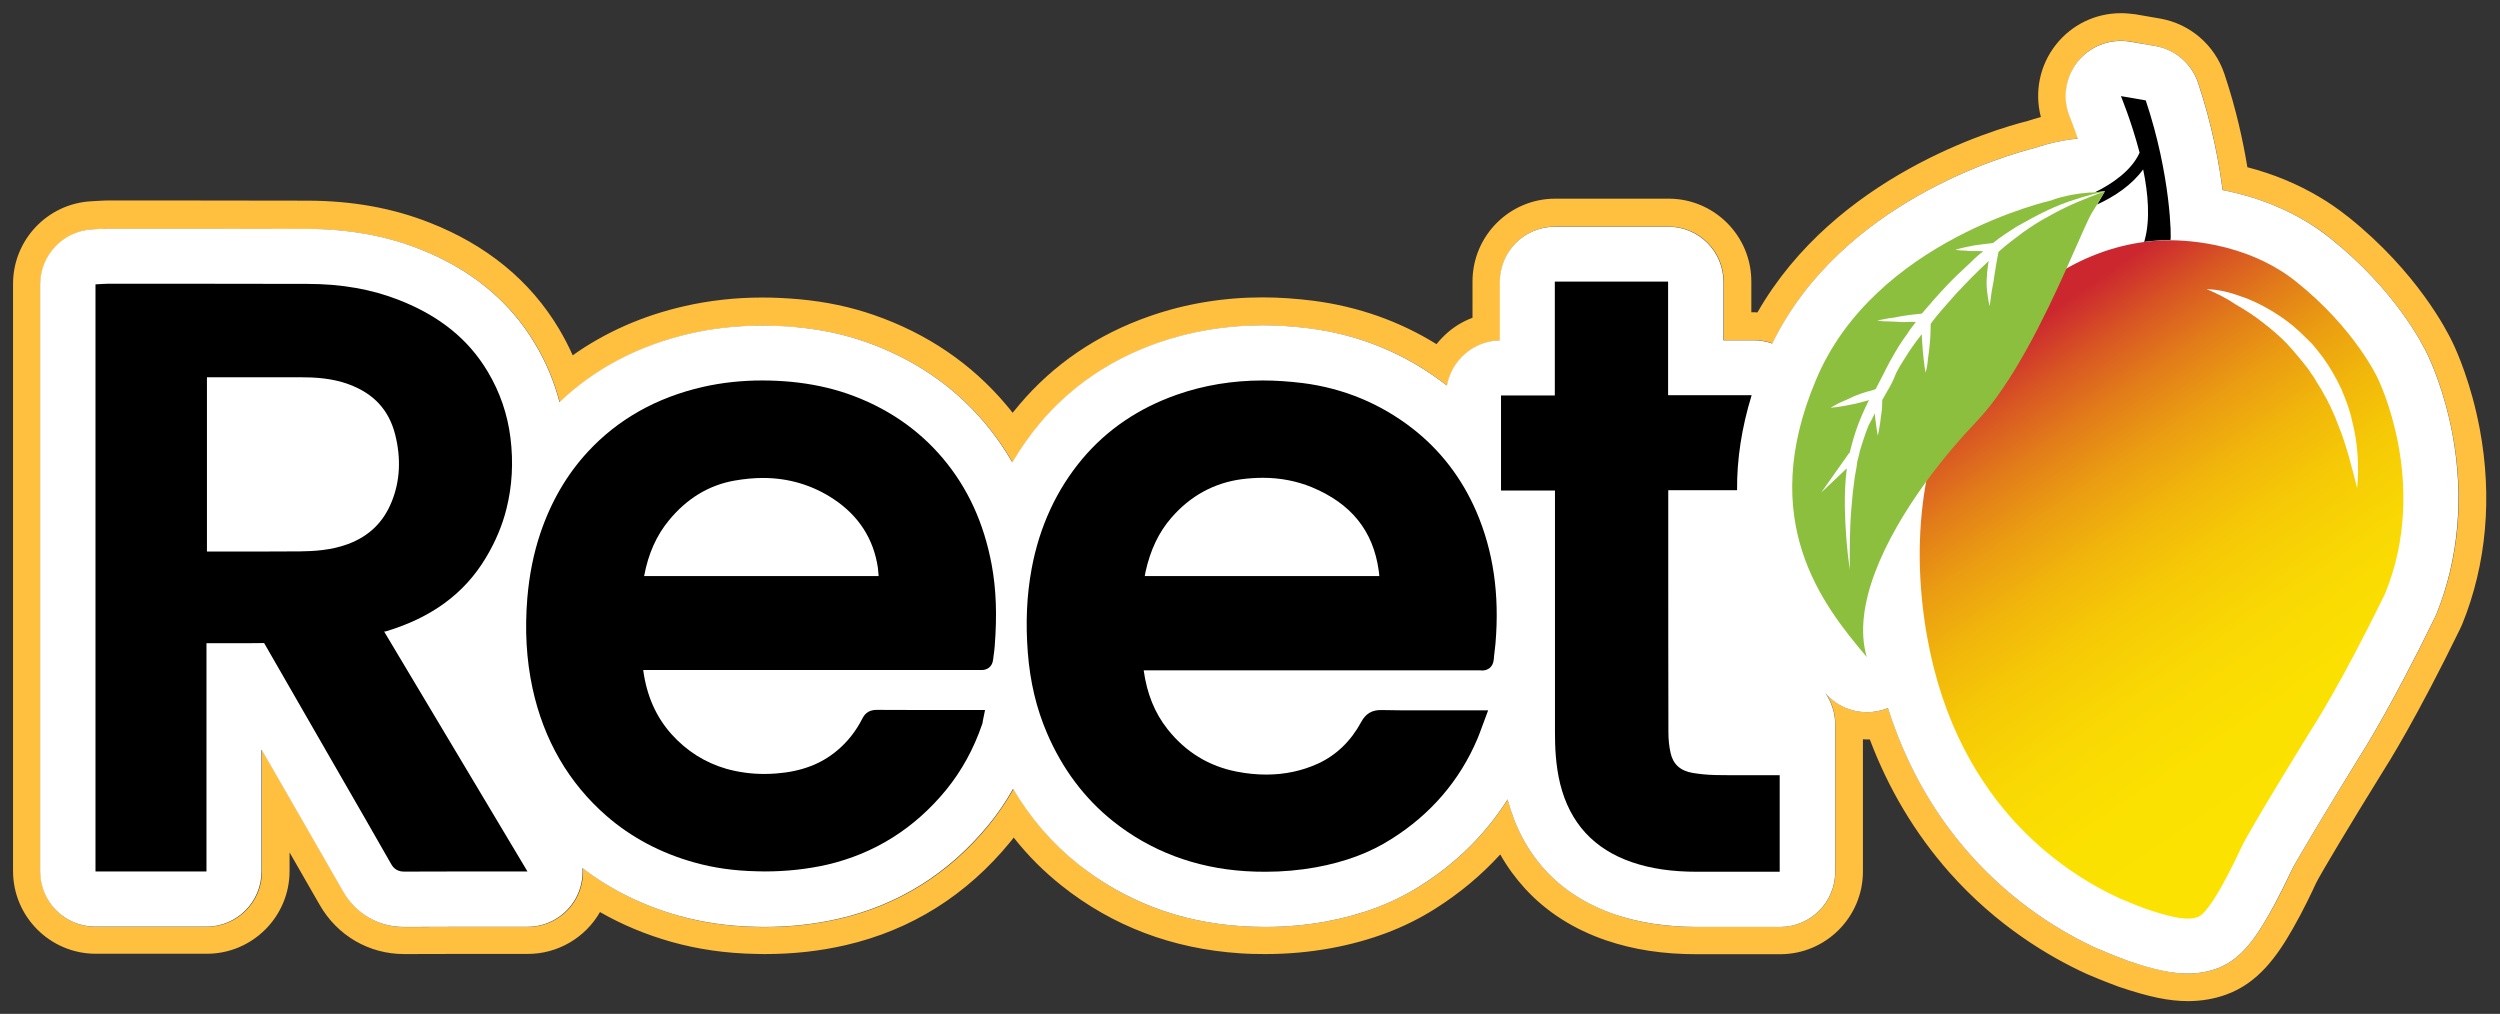 <?xml version="1.0" encoding="utf-8"?>
<!-- Generator: Adobe Illustrator 25.2.1, SVG Export Plug-In . SVG Version: 6.00 Build 0)  -->
<svg version="1.1" id="Capa_1" xmlns="http://www.w3.org/2000/svg" xmlns:xlink="http://www.w3.org/1999/xlink" x="0px" y="0px"
	 viewBox="0 0 1630.9 661.4" style="enable-background:new 0 0 1630.9 661.4;" xml:space="preserve">
<rect x="0" y="0" width="1630.9" height="661.4" fill="#333333" stroke="none"/>
<style type="text/css">
	.st0{fill:#FFBF3F;}
	.st1{fill:#FFFFFF;}
	.st2{fill:url(#SVGID_1_);}
	.st3{fill:#8DBF3F;}
</style>
<g>
	<path class="st0" d="M1383.6,26.6c2,0,4.1,0.2,6.2,0.5L1406,30c13,2.3,23.8,11.5,28,24c9.5,28.2,13.9,53.6,16,70
		c16.5,3.2,35.6,9.2,54.2,20.3c5.2,3,10.2,6.4,16.2,11.2c0.1,0.1,0.1,0.1,0.2,0.2c42.2,33.8,60.1,69.3,63.1,75.6
		c2,4.1,11,23.7,16.3,52c7.7,40.9,4.1,81.4-10.4,117.1c-0.3,0.8-0.6,1.5-1,2.2c-28.3,58.2-47.2,87.9-49.9,92.1
		c-18.7,30.2-40.7,66.8-43.9,73.5c-2.3,5-8.1,17.3-14.7,28.7c-9.9,17.2-19.4,29.8-34,35c-5.8,2.1-12.1,3.2-18.7,3.2
		c-10.3,0-21.4-2.4-38.6-8.1c-0.4-0.1-0.7-0.3-1.1-0.4c-2.9-1.1-9.6-3.6-18.7-7.5c-0.3-0.1-0.5-0.2-0.8-0.3
		c-21.9-10-54.2-28.8-83.2-61.7c-24-27.1-41.8-59-53.3-95.2c-4.4,1.8-9,2.7-13.6,2.7c-10.2,0-20.2-4.3-27.2-12.4
		c4.1,5.8,6.4,12.9,6.4,20.5v96c0,19.9-16.1,36-36,36l-36,0c-6,0-12,0-18,0c-20.5,0-37.7-2.6-53.9-8.2
		c-18.1-6.2-33.4-15.9-45.3-28.9c-11.6-12.6-19.8-28.1-24.5-46.1c-14.2,22.5-33.2,41.4-56.8,56.3c-18,11.3-38.2,19-61.9,23.4
		c-12.7,2.3-25.9,3.5-39.3,3.5c-5.1,0-10.3-0.2-15.5-0.5c-40.2-2.6-76-16.1-106.3-40.2c-17.1-13.6-31.3-30.1-42.6-49.3
		c-4.7,8.3-10.1,16.2-16,23.5c-25.8,31.6-58.7,52.2-97.6,61.2c-15.6,3.6-31.6,5.4-48.9,5.4c-1.8,0-3.7,0-5.5-0.1
		c-18-0.4-34.4-2.7-50.1-7.2c-23.4-6.6-44.5-17-62.8-31.1c0.4,6.9-1.1,13.9-4.6,20.1c-6.4,11.3-18.4,18.2-31.3,18.2l-40.1,0
		c-12,0-26.1,0-40.4,0.1h-0.2c-16.5,0-31.2-8.6-39.5-23c-11.7-20.4-23.5-40.8-35.2-61.3c-6-10.4-12-20.9-18.1-31.4v79.5
		c0,19.9-16.1,36-36,36H62.4c-19.9,0-36-16.1-36-36v-383c0-19.1,15-34.9,34.1-35.9l5.2-0.3l0.5,0c1.1-0.1,2.4-0.1,3.9-0.1l58.7,0h0
		c21.4,0,46.6,0,71.8,0.1c27,0.1,50.9,4.4,73.2,13.1c33.4,13.1,58.8,33.9,75.4,61.8c7.2,12,12.5,24.8,16,38.1
		c23.2-22,51.9-37.1,85.4-44.8c14.9-3.4,30.7-5.1,46.7-5.1c7.3,0,14.7,0.4,22.3,1c16.1,1.5,30.8,4.6,44.9,9.5
		c31.3,10.9,57.6,28.7,78.1,53c6.8,8.1,12.8,16.6,18,25.7c5.3-9,11.2-17.5,18-25.6c20.2-24,46.2-41.7,77.2-52.5
		c21.5-7.5,44.3-11.3,68-11.3c10,0,20.3,0.7,30.7,2c33.1,4.3,63,16.6,88.9,36.8c0.2,0.2,0.4,0.3,0.7,0.5c3-16.5,17.2-29,34.5-29.5
		v-38.3c0-19.9,16.1-36,36-36h73.9c19.9,0,36,16.1,36,36v38.1h19.6c4.2,0,8.3,0.7,12.2,2.1c45-92.3,152.6-122.9,171.8-127.7
		c2-0.7,4.6-1.5,7.8-2.4c0,0,0.1,0,0.1,0c6.2-1.6,12.8-2.8,19.6-3.6c-2.8-8.3-5.1-13.8-5.1-13.9c-5-12.1-3.1-26,5.1-36.3
		C1362.3,31.5,1372.7,26.6,1383.6,26.6 M1383.6,8.6c-16.5,0-31.9,7.4-42.2,20.3c-10.8,13.5-14.3,31.1-10,47.5c0,0-0.1,0-0.1,0
		l-0.1,0c-2.9,0.8-5.7,1.6-8.4,2.5c-23,5.8-125.7,36.4-176.3,124.9c-0.8,0-1.6-0.1-2.4-0.1h-1.6v-20.1c0-29.8-24.2-54-54-54h-73.9
		c-29.8,0-54,24.2-54,54v23.7c-5.9,2.2-11.5,5.5-16.3,9.7c-2.6,2.3-5,4.8-7.2,7.5c-24.2-15-51.1-24.5-80.3-28.3
		c-11.2-1.4-22.3-2.2-33-2.2c-25.6,0-50.5,4.1-73.9,12.3c-34.1,11.9-62.8,31.4-85.1,57.9c-1.4,1.7-2.8,3.4-4.2,5.1
		c-1.4-1.8-2.8-3.6-4.3-5.3c-22.6-26.8-51.5-46.4-85.9-58.4c-15.5-5.4-31.6-8.8-49.2-10.4c-8.1-0.7-16.1-1.1-23.9-1.1
		c-17.4,0-34.5,1.9-50.7,5.6c-27.3,6.2-51.7,17-73,32.1c-2.6-5.9-5.6-11.6-8.9-17.2c-18.7-31.4-47.1-54.7-84.3-69.3
		c-24.3-9.6-50.4-14.3-79.7-14.4c-25.3-0.1-50.5-0.1-71.9-0.1l-58.7,0c-2,0-3.7,0.1-5,0.2v0l-0.4,0l-5.1,0.3
		c-28.6,1.5-51.1,25.2-51.1,53.9v383c0,29.8,24.2,54,54,54h72.4c29.8,0,54-24.2,54-54v-12.1c6.6,11.4,13.1,22.9,19.7,34.3
		c11.5,20,32.1,32,55.1,32h0.2c0,0,0,0,0.1,0c14.2,0,28.3-0.1,40.3-0.1l40.1,0c19.4,0,37.4-10.5,47-27.3c0,0,0,0,0,0
		c14.5,8.3,30.1,14.8,46.8,19.5c17.2,4.8,35,7.4,54.6,7.8c2,0,4,0.1,5.9,0.1c18.7,0,36-1.9,52.9-5.8c42.9-9.9,79-32.6,107.5-67.4
		c0.8-0.9,1.5-1.9,2.2-2.8c9.2,11.7,19.7,22.2,31.3,31.4c33.2,26.4,72.4,41.2,116.3,44.1c5.6,0.4,11.2,0.5,16.6,0.5
		c14.5,0,28.8-1.3,42.6-3.8c25.9-4.8,48.3-13.2,68.2-25.8c16-10.1,30.2-22,42.4-35.4c4.5,8,9.9,15.4,16.1,22.2
		c14,15.3,31.8,26.6,52.8,33.8c18.2,6.2,37.2,9.1,59.7,9.1c6,0,12,0,18,0l36,0c29.8,0,54-24.2,54-54v-86.2c0.9,0,1.8,0.1,2.8,0.1
		c0.6,0,1.1,0,1.7,0c12.2,32.4,29.6,61.4,51.7,86.5c31.2,35.3,65.7,55.4,89.2,66.2c0.4,0.2,0.7,0.3,1.1,0.5c9.4,4,16.5,6.7,19.5,7.8
		c0.6,0.2,1.1,0.4,1.7,0.6c19.1,6.4,32,9.1,44.3,9.1c8.7,0,17-1.4,24.8-4.2l0,0c21-7.5,33.4-25.1,43.6-43c6.9-12,12.9-24.8,15.3-30
		c2.8-5.7,22.7-39,42.9-71.6c3.8-5.9,22.7-36,50.9-93.9c0.5-1.1,1-2.2,1.5-3.3c15.8-38.9,19.7-82.9,11.4-127.2
		c-5.6-29.8-14.9-50.6-17.7-56.4c-3.6-7.6-23.1-46-68.1-82l-0.3-0.2c-6.7-5.3-12.3-9.1-18.2-12.6c-14.4-8.6-30.3-15.2-47.3-19.6
		c-2.7-16.4-7.2-37.7-15-60.9c-6.3-18.8-22.4-32.7-42-36.1l-16.2-2.8C1389.8,8.9,1386.7,8.6,1383.6,8.6L1383.6,8.6z"/>
</g>
<path class="st1" d="M1599.9,283.3c-5.3-28.3-14.3-47.9-16.3-52c-3-6.4-20.9-41.9-63.1-75.6c-0.1-0.1-0.1-0.1-0.2-0.2
	c-6-4.7-11-8.2-16.2-11.2c-18.6-11.1-37.7-17.1-54.2-20.3c-2.1-16.4-6.5-41.7-16-70c-4.2-12.5-14.9-21.8-28-24l-16.2-2.8
	c-2.1-0.4-4.1-0.5-6.2-0.5c-10.8,0-21.2,4.9-28.1,13.5c-8.2,10.3-10.2,24.2-5.1,36.3h0c0,0.1,2.3,5.6,5.1,13.9
	c-6.8,0.7-13.4,1.9-19.6,3.6c0,0-0.1,0-0.1,0c-3.2,0.9-5.9,1.7-7.8,2.4c-19.2,4.8-126.8,35.4-171.8,127.7c-3.9-1.4-8-2.1-12.2-2.1
	h-19.6v-38.1c0-19.9-16.1-36-36-36h-73.9c-19.9,0-36,16.1-36,36V222c-17.2,0.4-31.5,13-34.5,29.5c-0.2-0.2-0.4-0.4-0.7-0.5
	c-25.9-20.1-55.8-32.5-88.9-36.8c-10.4-1.3-20.7-2-30.7-2c-23.6,0-46.5,3.8-68,11.3c-31,10.8-57,28.5-77.2,52.5
	c-6.7,8-12.7,16.6-18,25.6c-5.2-9-11.2-17.6-18-25.7c-20.5-24.3-46.8-42.1-78.1-53c-14.1-4.9-28.8-8-44.9-9.5c-7.5-0.7-15-1-22.3-1
	c-16.1,0-31.8,1.7-46.7,5.1c-33.5,7.7-62.2,22.7-85.4,44.8c-3.5-13.4-8.8-26.1-16-38.1c-16.6-27.9-42-48.7-75.4-61.8
	c-22.2-8.7-46.2-13-73.2-13.1c-25.2-0.1-50.5-0.1-71.8-0.1h0l-58.7,0c-1.5,0-2.8,0.1-3.9,0.1l-0.5,0l-5.2,0.3
	c-19.1,1-34.1,16.8-34.1,35.9v383c0,19.9,16.1,36,36,36h72.4c19.9,0,36-16.1,36-36V489c6.1,10.6,12.1,21.1,18.1,31.4
	c11.7,20.4,23.5,40.8,35.2,61.3c8.3,14.4,23,23,39.5,23h0.2c14.3,0,28.4-0.1,40.4-0.1l40.1,0c13,0,24.9-7,31.3-18.2
	c3.5-6.2,5-13.2,4.6-20.1c18.3,14.1,39.4,24.5,62.8,31.1c15.7,4.4,32.1,6.8,50.1,7.2c1.9,0,3.7,0.1,5.5,0.1
	c17.3,0,33.3-1.8,48.9-5.4c38.9-9,71.7-29.6,97.6-61.2c6-7.3,11.3-15.1,16-23.5c11.3,19.2,25.6,35.8,42.6,49.3
	C734,588,769.8,601.6,810,604.2c5.2,0.3,10.4,0.5,15.5,0.5c13.4,0,26.6-1.2,39.3-3.5c23.7-4.4,43.9-12,61.9-23.4
	c23.6-14.9,42.6-33.8,56.8-56.3c4.7,17.9,12.9,33.4,24.5,46.1c11.9,13,27.2,22.7,45.3,28.9c16.3,5.5,33.4,8.1,53.9,8.2
	c6,0,12,0,18,0l36,0c19.9,0,36-16.1,36-36v-96c0-7.6-2.4-14.7-6.4-20.5c7,8.1,17,12.4,27.2,12.4c4.6,0,9.2-0.9,13.6-2.7
	c11.5,36.2,29.3,68.1,53.3,95.2c29.1,32.9,61.3,51.7,83.2,61.7c0.2,0.1,0.5,0.2,0.8,0.3c9.1,3.9,15.8,6.4,18.7,7.5
	c0.4,0.1,0.7,0.3,1.1,0.4c17.1,5.8,28.3,8.1,38.6,8.1c6.6,0,12.9-1.1,18.7-3.2c14.6-5.2,24.2-17.8,34-35
	c6.6-11.5,12.4-23.8,14.7-28.7c3.3-6.8,25.3-43.3,43.9-73.5c2.8-4.3,21.6-34,49.9-92.1c0.4-0.7,0.7-1.5,1-2.2
	C1603.9,364.7,1607.5,324.2,1599.9,283.3z"/>
<path d="M252,411.8c29.7-9,50.9-24.6,64.8-47.7c6.3-10.4,10.9-21.3,13.6-32.2c3.7-14.7,4.6-30.2,2.6-46.3
	c-1.9-15.4-6.9-29.9-14.8-43.1c-12.6-21.2-31.5-36.4-57.7-46.7c-18-7.1-37.7-10.6-60.1-10.6c-25.1-0.1-50.3-0.1-71.7-0.1l-58.7,0
	c-0.5,0-1,0-1.6,0.1l-0.7,0l-5.4,0.3v383h72.4V419.6l17.5,0c8.1,0,14.3,0,20.1-0.1c15.9,27.6,31.8,55.3,47.7,82.9
	c11.8,20.4,23.5,40.8,35.2,61.3c0.7,1.2,2.8,4.9,8.3,4.9h0c13.5,0,27-0.1,40.5-0.1l40.1,0l-93.5-156.5
	C251.2,412,251.6,411.9,252,411.8z M195.8,246.1c9.6,0,20.9,0.6,31.7,4.6c16.3,6,26.2,16.7,30.3,32.8c3.9,15.5,3.2,30.2-2.2,43.6
	c-5.4,13.5-14.7,22.6-28.5,27.8c-11,4.1-22.5,4.7-31.4,4.8c-8.6,0-17.2,0.1-25.8,0.1c-6.9,0-13.8,0-20.7,0c-4.7,0-9.5,0-14.2,0
	V246.1c5.3,0,28.3,0,34.5,0C178.2,246.1,187,246.1,195.8,246.1z"/>
<path d="M921.3,279.4c-20.8-16.1-44.8-26.1-71.4-29.5c-8.9-1.1-17.7-1.7-26.1-1.7c-19.6,0-38.5,3.1-56.1,9.3
	c-24.8,8.7-45.5,22.7-61.5,41.7c-16.9,20.1-28.1,44.3-33.2,71.8c-3.2,17.3-4,35.2-2.5,54.7c1.5,19.2,5.6,36.4,12.5,52.5
	c10,23.4,24.6,42.8,43.2,57.6c24.4,19.4,53.5,30.4,86.2,32.5c4.4,0.3,8.8,0.4,13.2,0.4c11.2,0,22.2-1,32.8-2.9
	c19.1-3.5,35.2-9.5,49.2-18.4c25.8-16.2,44.7-38.3,56.2-65.4c1-2.4,1.9-4.8,2.8-7.3c0.4-1.2,0.8-2.3,1.3-3.5l2.9-7.8h-11.9
	c-5.1,0-10.2,0-15.2,0c-5.1,0-10.2,0-15.3,0c-10.9,0-19.4,0-27.3-0.2l-0.3,0c-5.9,0-9.9,2.4-12.8,7.8c-6.8,12.5-16.2,21.6-28.1,27.1
	c-10.5,4.8-21.8,7.2-33.8,7.2c-6.1,0-12.6-0.6-19.2-1.9c-18.2-3.5-33.5-12.8-45.3-27.8c-8.3-10.5-13.4-23.1-15.5-38.3l218.2,0
	c0.3,0,0.6,0,0.9,0c0.2,0,0.3,0,0.5,0h0.1c0.4,0.1,0.8,0.1,1.2,0.1c3.2,0,7.1-1.9,7.5-7.4c0.1-1.6,0.3-3.1,0.5-4.8
	c0.2-1.7,0.4-3.5,0.6-5.4c2.7-32.1-1.4-60.3-12.5-86.1C953.6,311.8,939.5,293.5,921.3,279.4z M899.4,372.1c0.2,1.2,0.3,2.4,0.4,3.7
	h-153c0.2-0.9,0.3-1.9,0.5-2.8c3.2-14.4,8.7-25.9,16.9-35.3c12.4-14.3,27.9-22.7,45.9-25.1c4.7-0.6,9.4-0.9,13.8-0.9
	c11.3,0,22,2.1,31.8,6.1C881.5,328.5,895.8,346.3,899.4,372.1z"/>
<path d="M615.1,299c-16.3-19.3-37.3-33.5-62.4-42.2c-11.4-3.9-23.3-6.4-36.4-7.7c-6.4-0.6-12.8-0.9-19-0.9
	c-13.4,0-26.4,1.4-38.7,4.2c-30.3,6.9-55.6,21.2-75.1,42.3c-13.7,14.8-24.1,32.7-31,53.2c-4.4,13.1-7.2,27-8.5,42.3
	c-1.7,21-0.6,40.2,3.4,58.8c7.3,33.7,23.6,61.8,48.3,83.3c16.1,14,35.3,24.2,57.1,30.3c12.8,3.6,26.2,5.5,41.1,5.8
	c1.6,0,3.2,0.1,4.8,0.1c14.5,0,27.9-1.5,40.8-4.4c30.9-7.2,57.1-23.6,77.8-48.9c10-12.3,17.9-26.6,23.4-42.7
	c0.3-0.7,0.4-1.4,0.4-1.9c0-0.2,0.1-0.3,0.1-0.5l1.4-6.9l-36.9,0c-9.3,0-21.5,0-33.8-0.1c-4.4,0-7.4,1.8-9.3,5.6
	c-4.2,8.3-9.8,15.4-16.7,21.1c-10.4,8.7-23.4,13.6-39.7,14.8c-2.6,0.2-5.2,0.3-7.7,0.3c-8.6,0-17-1.2-24.8-3.4
	c-13.7-4-25.7-11.5-35.6-22.5c-10.1-11.3-16.2-25-18.5-41.9l218.2,0c0.3,0,0.6,0,0.9,0c0.2,0,0.4,0,0.6,0c0.1,0,0.2,0,0.3,0
	c0.3,0,0.6,0,0.9,0c3.1,0,6.9-1.8,7.4-7c0.1-1.1,0.3-2.1,0.4-3.2c0.2-1.7,0.5-3.4,0.6-5.2c1.6-20.4,1-37.4-2-53.5
	C641.8,341.1,631.4,318.4,615.1,299z M573.2,375.8h-153c2.7-14.5,8-26.5,16.3-36.5c11.7-14.2,26.1-22.9,42.8-25.8
	c6.3-1.1,12.5-1.7,18.4-1.7c16.9,0,32.5,4.7,46.3,13.9c16.3,10.9,25.9,25.9,28.7,44.7C572.9,372.1,573,373.9,573.2,375.8z"/>
<path d="M1142.7,505.7c-3.2,0-6.5,0-9.7,0c-5.4,0-9.8,0-13.9-0.1c-5.2-0.1-10.2-0.6-15-1.4c-8-1.4-12.7-5.7-14.3-13.1
	c-0.9-4-1.4-8.5-1.4-13.4c-0.1-42-0.1-84.7-0.1-125.9v-32h44.9c-0.2-20.1,3-40.8,9.5-62h-54.5v-74.1h-73.9V258h-35.1v62h35.2v40.4
	c0,39.1,0,78.2,0,117.4c0,9.2,0.4,21.4,3.4,33.6c6.3,25.4,22,42.6,46.9,51.1c12.4,4.2,25.9,6.2,42.4,6.2c6,0,11.9,0,17.9,0l36,0v-63
	h-8.7C1149.2,505.7,1146,505.7,1142.7,505.7z"/>
<g>
	<path d="M1415.9,156.4v0.2c-4.2,0-6.6,0.2-6.6,0.2c-3.5,0.2-7.1,0.5-10.6,1c0.2-0.4,0.4-0.7,0.4-1.1c3.7-13.4,2.3-30.4-1-46.2
		c-7.2,10-18.4,17.6-30,22.9l5.1-8.7l-6.8,0.9c12.1-6,24.2-14.5,29.4-26c-5.4-20.6-12.2-36.9-12.2-36.9s0,0,16.2,2.8
		C1416.3,114.7,1416.6,156.2,1415.9,156.4z"/>
	
		<linearGradient id="SVGID_1_" gradientUnits="userSpaceOnUse" x1="1527.601" y1="200.965" x2="1272.554" y2="560.317" gradientTransform="matrix(1 1.459256e-02 1.459256e-02 -1 18.42 739.457)">
		<stop  offset="2.122417e-02" style="stop-color:#FCE300"/>
		<stop  offset="0.258" style="stop-color:#FBE101"/>
		<stop  offset="0.396" style="stop-color:#F9D803"/>
		<stop  offset="0.508" style="stop-color:#F6CA06"/>
		<stop  offset="0.607" style="stop-color:#F1B60B"/>
		<stop  offset="0.698" style="stop-color:#EA9C12"/>
		<stop  offset="0.781" style="stop-color:#E27C1A"/>
		<stop  offset="0.86" style="stop-color:#D85623"/>
		<stop  offset="0.932" style="stop-color:#CD2C2E"/>
		<stop  offset="0.94" style="stop-color:#CC272F"/>
	</linearGradient>
	<path class="st2" d="M1556.1,386.9c-29.4,60.4-48,88.6-48,88.6s-40.6,65.6-46.1,77.6c-5.6,12.2-20.4,42.4-28.2,45.1
		c-6.2,2.3-15.3,1-33.6-5.2c-3.3-1.2-9.1-3.4-17.1-6.8c-36.3-16.6-111-63.6-127.7-181.9c-20.3-143.6,63.9-243,154-247.4
		c0,0,40.4-3.2,76.6,18.6c4.2,2.4,8.2,5.3,12.1,8.4c38.4,30.7,53.1,63,53.1,63S1585.2,315.2,1556.1,386.9z"/>
	<path class="st1" d="M1439.5,188.6c7.5,0.3,14.8,1.9,21.9,4.6c7,2.2,13.8,5.6,20.4,9.5c6.5,3.9,12.8,8.4,18.4,13.7
		c2.8,2.6,5.3,5.3,8.1,7.9l3.7,4.5c1.2,1.4,2.3,3.1,3.5,4.5c4.4,6.2,8.3,12.8,11.5,19.7c0.5,0.9,0.9,1.7,1.1,2.6l1.1,2.6
		c0.7,1.7,1.4,3.6,2,5.2c1.1,3.6,2.5,7.1,3.1,10.7c3.8,14.4,4.8,29.8,3.4,44.4c-3.6-14.4-7.1-28.4-12.4-41.4
		c-0.7-1.7-1.4-3.3-1.8-4.7l-2.1-4.7c-0.7-1.4-1.4-3.3-2.3-4.7l-1.1-2.4c-0.5-0.9-0.9-1.4-1.4-2.4l-2.5-4.5l-2.8-4.5
		c-0.9-1.4-1.6-2.9-2.8-4.5c-1.2-1.4-1.8-2.9-3-4.3c-4.2-5.5-8.6-10.7-13.4-16c-4.6-4.8-10.2-9.6-15.8-13.9
		c-5.4-4.3-11.4-8.2-17.7-11.8C1452.8,194.7,1446,191.3,1439.5,188.6z"/>
	<path class="st3" d="M1366.4,125.5l6.8-0.9l-5.1,8.7l-2.9,4.7c-2.4,3.3-8.4,17.8-16.9,36.7c-14.2,31.7-35.4,75.7-58.9,100.3
		c-10.8,11.3-22.4,24.9-33.2,39.7c-26.7,36.8-48.1,80.8-38.4,113.9c-29.4-34.6-71.8-89-33.2-180.6
		c38.1-91.6,153.7-117.3,153.7-117.3s2.3-1,6.5-2.1c4.2-1.1,10.4-2.4,18.3-3C1364.5,125.7,1365.2,125.5,1366.4,125.5z"/>
	<path class="st1" d="M1353.8,130.1c-6.4,2-12.8,4.5-19,7.5c-6.2,3-12.1,6.2-18.1,9.6c-2.9,1.6-5.7,3.7-8.6,5.5l-4.3,3l-3.6,2.8
		c-4,0.4-7.8,1.1-11.8,1.5c-2.1,0.4-4.3,0.9-6.4,1.3s-4.3,1.1-6.4,1.6c2.1,0.5,4.5,0.5,6.6,0.6c2.1,0.3,4.5,0.3,6.6,0.3
		c1.6,0,3.3,0,4.9,0.1c-0.5,0.5-1.2,1.2-1.7,1.4c-2.6,2.1-5,4.4-7.6,7c-4.8,4.4-10,9.3-14.6,14.2c-5.5,5.8-10.8,11.9-16.1,18.1
		c-1.7,0.2-3.8,0.4-5.7,0.6c-2.6,0.4-5.2,0.6-7.8,1.1s-5.2,1.1-7.8,1.3c-2.6,0.4-5.2,1.1-7.8,1.5c2.6,0.5,5.4,0.6,8,0.6
		c2.6,0,5.4,0.3,8,0.4s5.4-0.2,8-0.1c0.5,0,0.7,0,1.2,0c-1.7,2.6-4.1,5.1-5.5,7.7c-4.1,5.4-7.7,11.4-10.9,17.3c-1,1.4-1.5,3-2.4,4.4
		l-2.2,4.4c-1.5,3-3.1,5.8-4.6,8.9c-0.2,0.5-0.5,0.9-0.7,1.2c-1.9,0.7-4.3,1.4-6.2,1.8c-2.6,0.9-5,1.6-7.6,2.7
		c-3.3,1.6-5.7,2.7-8.1,3.7c-2.6,1.1-4.7,2.3-7.4,3.9c2.8-0.2,5.4-0.6,8.3-1.1c2.6-0.4,5.4-1.1,7.8-1.5c2.6-0.7,5.2-1.3,7.8-2
		c0.5-0.2,0.7-0.2,1.2-0.5c-1.7,3.3-3.4,7-4.9,10.5c-2.7,6.3-4.9,12.9-6.6,19.5c-0.5,1.6-0.8,3.3-1.2,4.7l-0.2-0.2l-18.3,25.9
		l16.7-15.8c-1.1,8.5-1.4,16.9-1.3,25.7c0.3,13.7,1.3,27.1,3.2,40.4c0-13.7-0.1-26.9,1.1-40.3l0.9-10.1c0.5-3.3,0.8-6.6,1.3-10.1
		c0.5-3.3,1.3-6.6,1.6-9.9l1.2-4.7l0.5-2.3l0.7-2.3l1.5-4.7l1.5-4.5c0.5-1.4,1.2-3,1.7-4.5l1-2.1l1.2-2.1c0.7-1.4,1.5-3,2.2-4.4
		c0,0.2,0,0.5,0,0.5c0.2,2.4,0.4,4.7,0.8,7.1s0.6,4.7,1.1,7.1c0.5-2.3,1-4.7,1.3-7.1c0.5-2.3,0.5-4.7,1-7.1c0.5-3.1,0.6-6.4,0.6-9.2
		c1-1.4,1.5-2.8,2.4-4.2c1.7-2.8,3.4-5.8,4.8-8.9l2-4.7c0.7-1.4,1.5-2.8,2.4-4.4c3.4-5.6,7-11.2,10.8-16.3c1.2-1.4,2.2-3,3.4-4.4
		c0,2.4,0.2,4.7,0.4,7.1c0.2,3.1,0.4,5.9,0.8,9c0.4,3.1,0.6,5.9,1.3,9c0.8-3.1,1.3-5.9,1.5-8.9c0.5-3.1,0.8-5.9,1.1-8.9
		s0.6-5.9,0.6-8.9c0-1.6,0-3.3,0.1-5.2c5-6.8,10.8-13,16.3-19.3c6.9-7.4,13.9-14.6,21.5-21.6c0,0,0,0,0,0.2c-0.5,3.3-1,6.3-1.1,9.6
		c-0.3,3.3-0.3,6.6,0.1,9.9c0.4,3.3,0.8,6.6,1.7,9.7c0.5-3.3,0.8-6.4,1.3-9.6s1.3-6.3,1.6-9.4l1.5-9.2l1.3-7.1
		c0.2-0.2,0.2-0.2,0.5-0.5c4.8-4.4,10.3-8.3,15.5-12.3c5.5-3.9,10.9-7.4,16.6-10.4c5.7-3.2,11.6-6.2,17.8-8.9
		c6.2-2.5,12.3-5.2,18.7-7.3C1366.8,126.2,1360.2,128,1353.8,130.1z"/>
</g>
</svg>
